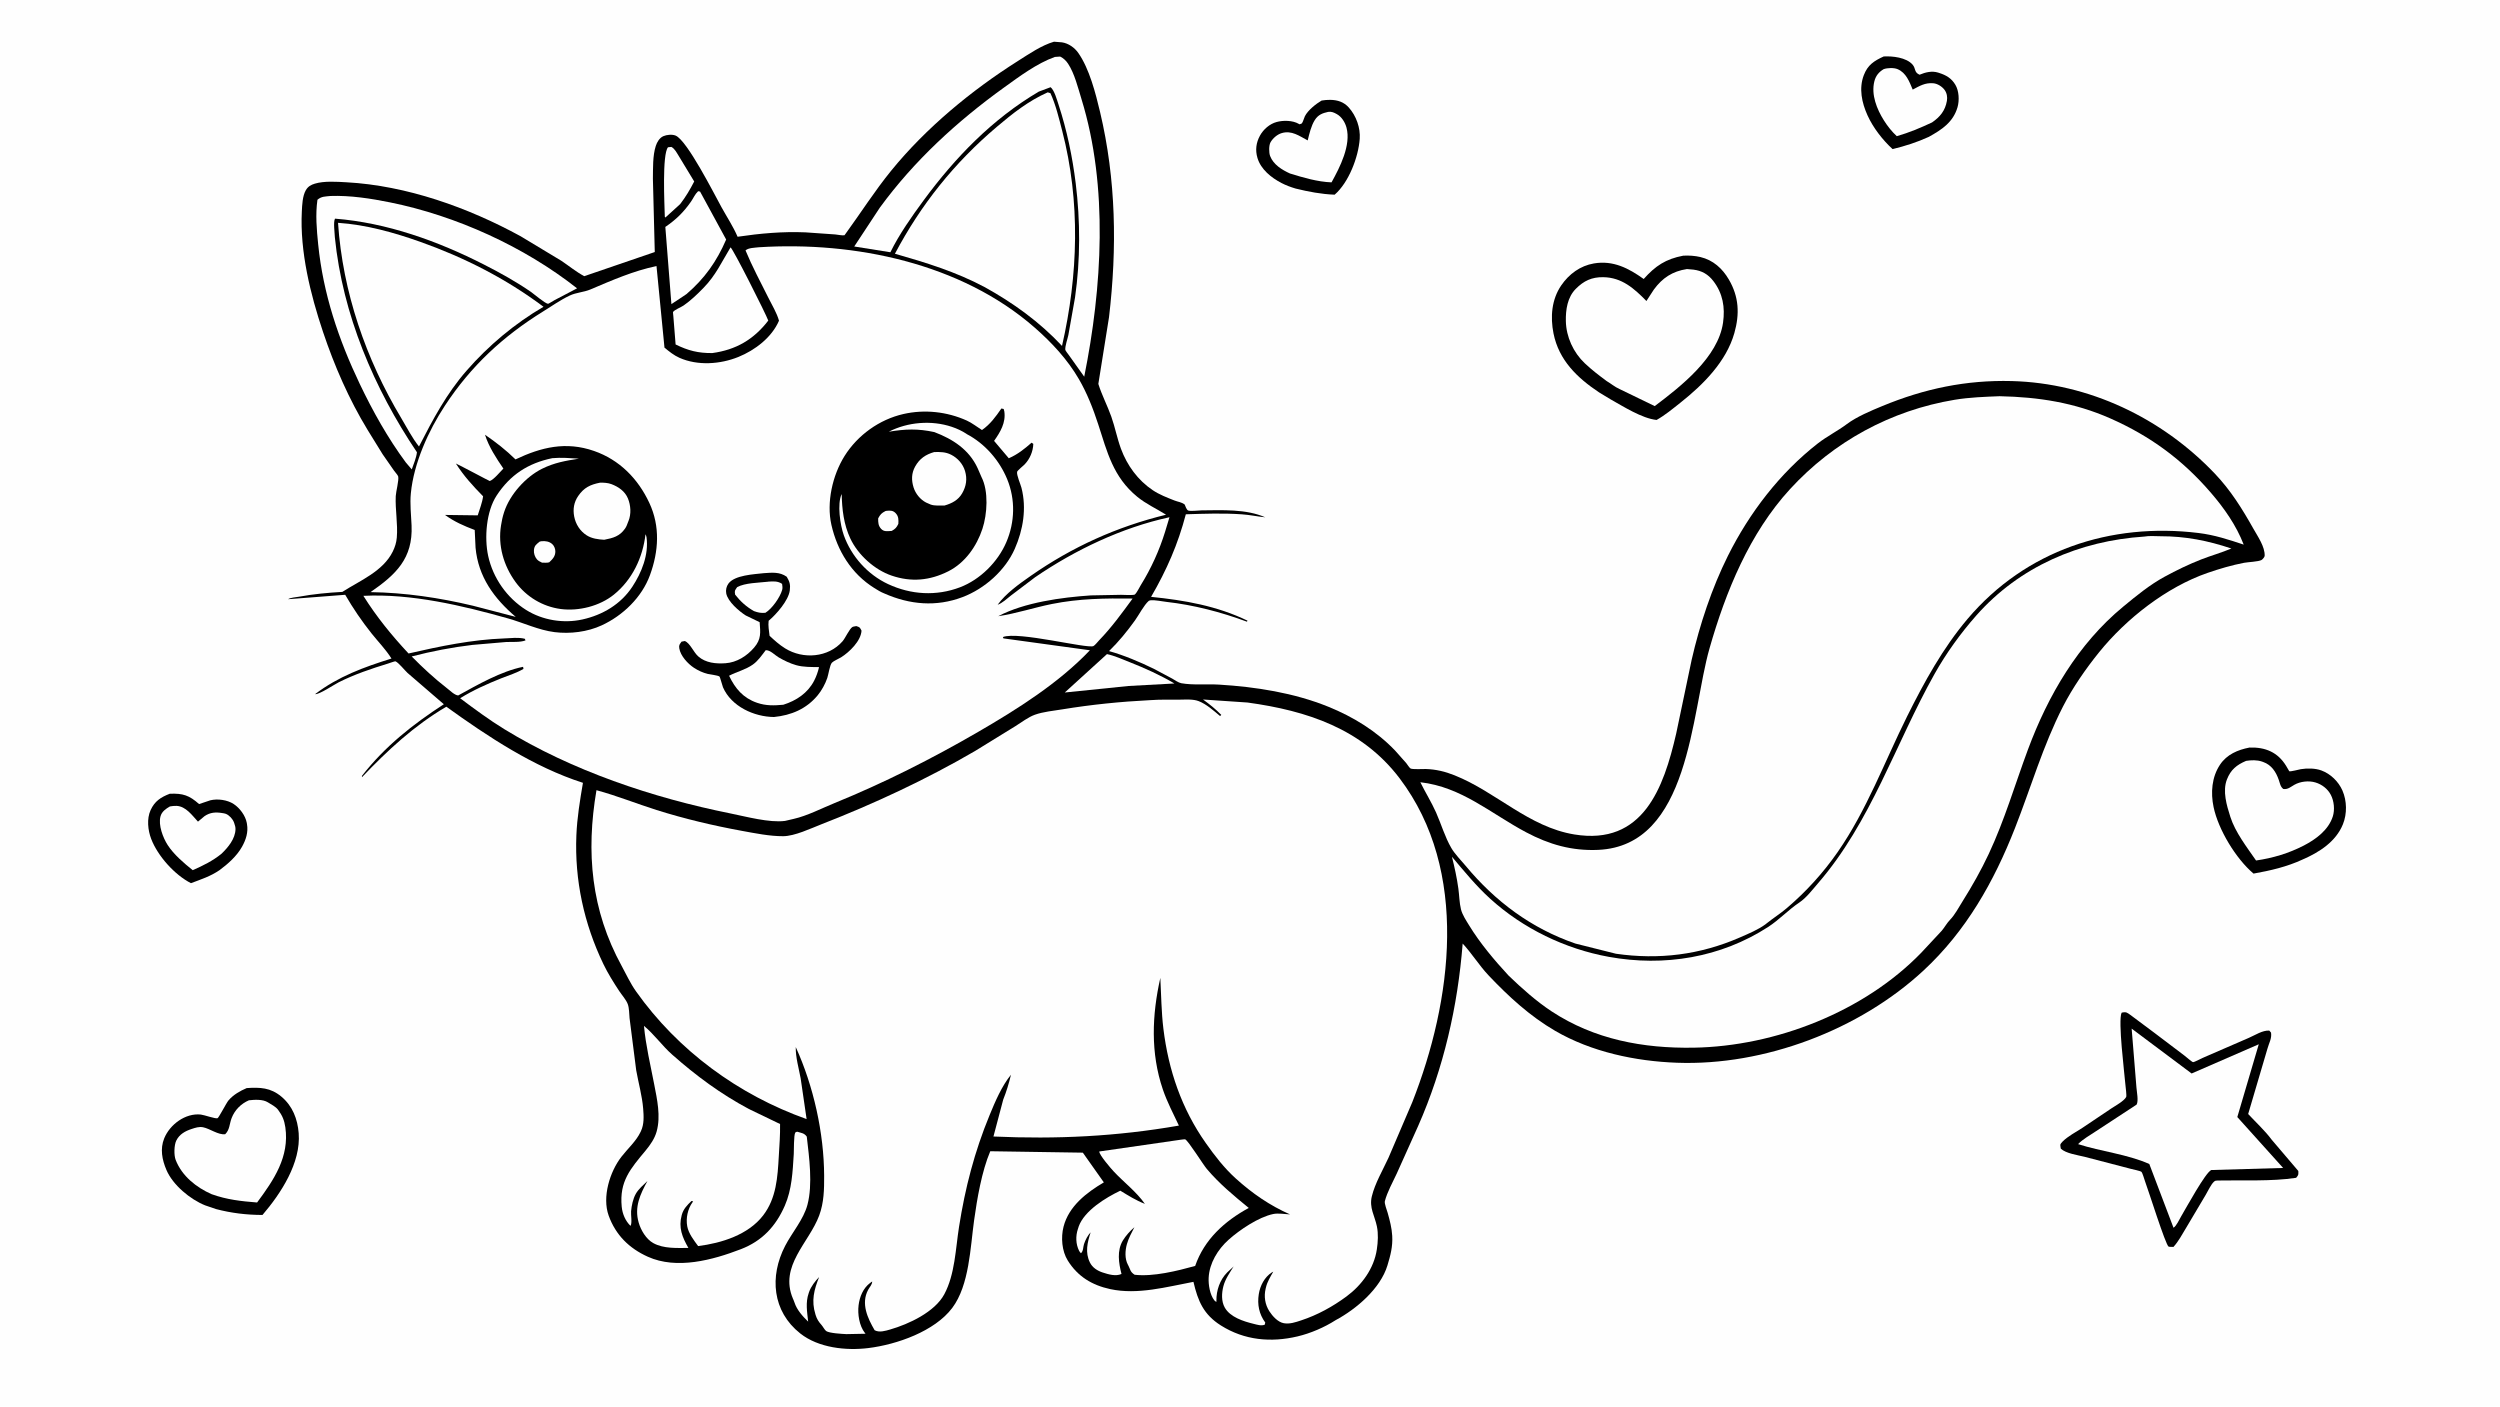<svg version="1.1" xmlns="http://www.w3.org/2000/svg" style="display: block;" viewBox="0 0 2048 1152" width="1820" height="1024">
<path transform="translate(0,0)" fill="rgb(254,254,254)" d="M -0 -0 L 2048 0 L 2048 1152 L -0 1152 L -0 -0 z"/>
<path transform="translate(0,0)" fill="rgb(0,0,0)" d="M 1543.13 46.105 C 1550.25 45.726 1561.61 46.865 1566.77 52.786 C 1569.58 56 1567.88 59.086 1572.5 61.076 C 1577.29 59.082 1582.53 57.741 1587.65 59.314 L 1588.5 59.594 C 1594.34 61.431 1598.73 64.027 1601.89 69.406 C 1604.82 74.4 1605.22 82.068 1603.61 87.667 C 1600.06 99.985 1590.66 106.116 1580.08 111.978 C 1570.5 116.37 1560.61 119.53 1550.39 122 C 1542.24 114.487 1534.51 104.581 1529.91 94.452 C 1525.23 84.175 1522.64 72.337 1526.84 61.413 C 1530.06 53.035 1535.2 49.747 1543.13 46.105 z"/>
<path transform="translate(0,0)" fill="rgb(254,254,254)" d="M 1543.11 56.5 C 1546.23 55.413 1551.47 55.218 1554.52 56.513 C 1561.54 59.489 1564.17 66.798 1566.89 73.27 C 1572.58 70.247 1577.05 67.485 1583.73 68.061 C 1587.19 68.358 1590.94 70.724 1592.99 73.5 C 1594.89 76.085 1595.45 79.372 1594.9 82.5 C 1593.5 90.554 1589.24 95.683 1582.72 100.159 C 1573.14 104.648 1564.04 108.477 1553.85 111.421 C 1549.82 107.688 1546.21 103.138 1543.3 98.497 C 1537.56 89.373 1532.73 77.525 1535.46 66.542 C 1536.6 61.968 1539.13 58.864 1543.11 56.5 z"/>
<path transform="translate(0,0)" fill="rgb(0,0,0)" d="M 139.08 650.095 C 149.868 649.66 155.041 651.39 163.088 658.551 L 172.329 655.459 C 178.247 654.028 186.215 655.089 191.383 658.481 C 196.411 661.782 201.012 667.937 202.152 673.91 L 202.333 675 C 203.495 681.579 201.48 687.782 198.272 693.5 C 193.977 701.157 186.828 707.523 179.824 712.701 C 172.374 717.787 164.73 720.216 156.436 723.357 C 143.011 716.524 129.198 701.057 123.86 687.103 C 121.142 679.996 120.125 670.624 123.357 663.542 C 126.717 656.18 131.696 652.939 139.08 650.095 z"/>
<path transform="translate(0,0)" fill="rgb(254,254,254)" d="M 139.173 660.5 C 140.984 660.206 142.83 659.942 144.67 660.036 C 152.297 660.428 157.37 667.779 162.175 672.943 L 167.557 668.447 C 172.176 665.308 176.66 665.047 182 665.907 C 183.027 666.072 184.054 666.18 185.031 666.571 C 187.837 667.695 190.641 670.788 191.667 673.57 L 191.98 674.5 C 192.525 676.058 192.939 677.431 192.912 679.108 C 192.787 686.953 186.829 694.114 181.432 699.268 C 174.213 705.135 166.321 708.987 157.873 712.715 C 150.62 706.877 142.431 699.951 137.369 692.129 C 133.525 686.19 129.54 675.709 131.486 668.599 C 132.56 664.674 135.834 662.441 139.173 660.5 z"/>
<path transform="translate(0,0)" fill="rgb(0,0,0)" d="M 1082.67 82.222 C 1085.02 81.869 1087.35 81.609 1089.74 81.653 C 1095.75 81.763 1100.88 83.372 1104.99 88 C 1111.03 94.796 1114.52 104.53 1113.89 113.568 C 1112.84 128.523 1104.88 149.388 1093.34 159.346 C 1082.35 158.919 1072 156.938 1061.34 154.318 C 1057.29 153.109 1053.5 151.709 1049.75 149.757 C 1041.41 145.418 1032.88 138.616 1030.1 129.232 C 1028.22 122.863 1028.98 116.723 1032.19 110.917 C 1035.03 105.776 1040.1 101.341 1045.84 99.792 C 1051.27 98.324 1058.99 98.412 1063.95 101.335 L 1064.5 101.683 C 1065.17 101.411 1065.99 101.374 1066.5 100.869 C 1067.3 100.079 1068.34 96.33 1068.95 95.102 C 1071.44 90.146 1078 84.974 1082.67 82.222 z"/>
<path transform="translate(0,0)" fill="rgb(254,254,254)" d="M 1088.07 91.5 C 1090.83 91.114 1092.78 92.036 1095.14 93.352 C 1099.13 95.571 1101.89 100.081 1103.05 104.411 C 1106.92 118.792 1097.61 136.961 1090.79 149.251 C 1079.31 148.814 1067.64 145.357 1056.73 141.98 C 1050.23 139.033 1043.19 134.743 1040.49 127.706 C 1039.44 124.981 1039.37 118.88 1040.85 116.353 C 1042.78 113.044 1046.33 109.976 1050 108.89 C 1058.12 106.486 1064.39 111.231 1071.27 114.885 C 1072.6 109.435 1074.08 102.907 1077.12 98.145 C 1079.87 93.845 1083.36 92.547 1088.07 91.5 z"/>
<path transform="translate(0,0)" fill="rgb(0,0,0)" d="M 1842.75 612.259 C 1855.74 611.811 1866.03 616.072 1872.89 627.437 C 1873.15 627.87 1875.33 631.65 1875.37 631.665 C 1876.56 632.087 1883.27 630.226 1884.83 629.969 C 1890.06 629.107 1896.67 629.163 1901.71 631.027 C 1909.28 633.826 1915.72 640.132 1918.94 647.5 C 1922.62 655.927 1922.78 666.505 1919.35 675.031 C 1913.57 689.382 1899.93 698.067 1886.29 703.97 C 1873.44 709.947 1860 713.017 1846.1 715.515 C 1831.66 703.326 1817.22 679.458 1813.36 660.981 C 1810.91 649.23 1811.83 636.51 1818.63 626.301 C 1824.23 617.888 1833.2 614.101 1842.75 612.259 z"/>
<path transform="translate(0,0)" fill="rgb(254,254,254)" d="M 1840 623.169 C 1844.25 622.495 1848.9 622.336 1853.01 623.728 L 1854 624.085 C 1860.84 626.475 1864.52 632.264 1866.79 638.802 C 1867.73 641.492 1868.1 644.428 1870.5 646.191 C 1874.23 646.717 1876.43 644.532 1879.49 642.789 C 1884.46 639.956 1891.34 639.204 1896.82 640.851 C 1902.12 642.446 1906.83 646.059 1909.41 651.003 C 1912.09 656.118 1912.78 663.27 1911.01 668.772 C 1907.44 679.848 1897.15 687.428 1887.3 692.519 C 1875.09 698.827 1861.75 702.859 1848.15 704.775 C 1840.66 693.886 1831.12 681.69 1827.07 668.936 C 1824.12 659.674 1820.55 647.933 1824.32 638.33 C 1827.43 630.388 1832.26 626.468 1840 623.169 z"/>
<path transform="translate(0,0)" fill="rgb(0,0,0)" d="M 202.112 891.219 C 213.029 890.492 221.639 890.816 230.463 898.177 C 239.662 905.85 243.769 916.514 244.688 928.162 C 246.605 952.438 230.099 977.547 215.034 995.156 C 201.981 995.125 189.577 993.646 176.963 990.332 L 167.978 987.261 C 155.779 982.349 141.637 970.655 136.37 958.357 C 132.797 950.015 130.978 941.053 134.545 932.344 C 139.2 920.981 151.934 911.549 164.5 912.9 C 167.215 913.192 176.489 916.519 178.188 915.904 C 179.249 915.52 185.378 903.465 187.151 901.356 C 190.994 896.785 196.678 893.515 202.112 891.219 z"/>
<path transform="translate(0,0)" fill="rgb(254,254,254)" d="M 203.907 901.218 C 208.646 900.684 215.265 900.283 219.421 902.874 C 222.118 904.556 225.844 906.401 227.768 908.97 C 231.254 913.626 232.926 917.577 233.755 923.347 C 237.225 947.507 224.303 966.511 210.615 984.94 C 197.475 983.891 185.9 982.643 173.369 978.145 C 160.783 972.622 148.952 963.182 143.897 950.032 C 142.402 946.144 142.585 937.951 144.415 934.228 C 146.962 929.044 151.711 926.437 156.945 924.722 C 159.997 923.722 163.075 922.663 166.322 923.308 C 171.973 924.432 178.92 929.795 184.5 929.002 C 188.292 925.226 187.871 920.661 189.759 915.767 C 192.307 909.159 197.48 903.98 203.907 901.218 z"/>
<path transform="translate(0,0)" fill="rgb(0,0,0)" d="M 1378.85 209.319 C 1383.37 209.025 1388.56 209.375 1392.97 210.428 C 1403.41 212.921 1410.97 219.765 1416.28 228.854 C 1424.59 243.084 1425.2 257.081 1420.79 272.684 C 1414.16 296.119 1395.25 314.955 1376.75 329.623 C 1370.42 334.639 1364.13 339.912 1357.08 343.884 C 1345.17 342.675 1329.6 332.712 1319.28 326.94 L 1309.91 321.265 C 1292.02 309.363 1277 294.882 1272.63 272.996 C 1269.94 259.503 1271.04 245.187 1279.02 233.572 C 1285.37 224.335 1294.56 217.554 1305.75 215.662 C 1321.56 212.989 1334.15 219.596 1346.52 228.413 C 1356.07 217.664 1364.62 212.019 1378.85 209.319 z"/>
<path transform="translate(0,0)" fill="rgb(254,254,254)" d="M 1381.93 220.268 L 1387.26 220.743 C 1394.18 221.643 1399.27 224.511 1403.56 230.074 C 1411.38 240.226 1413.28 251.681 1411.52 264.165 C 1407.51 292.587 1377.01 316.346 1355.55 332.535 L 1326.61 318.503 C 1322.91 316.874 1319.66 314.093 1316.16 312.022 C 1309.74 307.257 1304.07 302.945 1298.24 297.44 C 1288.88 288.601 1283 275.766 1282.75 262.887 C 1282.56 253.59 1284.03 243.379 1290.87 236.5 C 1297.45 229.877 1304 226.792 1313.38 226.929 C 1328.67 227.151 1338.68 236.171 1348.74 246.444 L 1354.86 237.037 C 1361.86 227.495 1370.15 222.067 1381.93 220.268 z"/>
<path transform="translate(0,0)" fill="rgb(0,0,0)" d="M 1738 829.5 C 1738.9 829.147 1741.01 828.923 1741.93 829.269 C 1743.75 829.953 1746.29 832.21 1748.01 833.374 L 1764.72 845.838 L 1789.4 864.525 C 1790.37 865.264 1795.73 869.926 1796.53 869.971 C 1797.6 870.03 1802.96 867.132 1804.26 866.569 L 1842.34 850.034 C 1847.44 847.842 1853.36 843.812 1859 844.115 L 1860.44 845.772 C 1861.15 850.733 1858.79 854.138 1857.53 858.803 L 1841.7 912.458 C 1847.82 919.058 1855.65 926.302 1860.94 933.476 L 1882.79 959.135 C 1882.88 962.277 1883.01 962.353 1880.99 964.729 C 1860.4 967.809 1837.64 966.499 1816.75 966.942 C 1815.43 967.019 1814.75 966.935 1813.71 967.885 C 1811.17 970.196 1808.75 975.615 1806.92 978.675 L 1790.68 1006.03 C 1787.52 1011.25 1784.62 1016.81 1780.5 1021.33 C 1779.76 1021.28 1777 1021.37 1776.5 1021.08 C 1773.98 1019.57 1759.97 974.844 1757.24 967.669 C 1756.7 966.231 1755.17 960.704 1754.26 959.847 C 1753.42 959.055 1747.23 957.824 1745.73 957.42 L 1707.67 947.505 C 1701.96 946.076 1692.44 944.826 1688.21 940.835 C 1688.11 939.95 1687.7 938.32 1687.85 937.5 C 1687.96 936.876 1689.21 935.488 1689.67 935.024 C 1693.91 930.729 1700.66 927.202 1705.75 923.908 L 1729.55 907.928 C 1732.73 905.805 1740.1 901.795 1741.76 898.517 C 1742.29 897.475 1741.28 890.266 1741.14 888.531 C 1740.28 878.252 1734.99 836.233 1738 829.5 z"/>
<path transform="translate(0,0)" fill="rgb(254,254,254)" d="M 1746.25 842.505 L 1795.38 879.266 L 1850.39 855.317 L 1832.81 914.941 L 1870.34 956.648 L 1811.5 958.338 C 1806.77 960.211 1790.69 989.767 1786.85 996.214 C 1785.41 998.633 1782.88 1004.3 1780.53 1005.63 L 1760.71 953.406 C 1742.69 945.384 1721.24 943.197 1702.37 937.134 C 1706.35 932.949 1712.27 929.791 1717.06 926.528 L 1750.31 904.746 C 1752.01 901.69 1750.44 894.324 1750.16 890.579 L 1746.25 842.505 z"/>
<path transform="translate(0,0)" fill="rgb(0,0,0)" d="M 863.425 34.026 L 869.938 34.54 C 875.322 35.358 880.267 38.83 883.361 43.258 C 892.428 56.233 897.518 76.21 901.168 91.589 C 914.322 147.008 915.156 203.141 908.52 259.617 L 899.764 314.368 C 902.587 323.481 907.204 332.184 910.405 341.235 C 913.458 349.868 915.128 358.919 918.299 367.5 C 923.349 381.169 932.14 393.232 944.269 401.385 C 949.731 405.057 956.004 407.441 962.094 409.853 C 965.098 411.043 967.855 411.135 970.5 413.174 C 971.01 414.406 972.084 417.745 973.5 418.121 C 976.056 418.8 981.575 417.965 984.368 417.944 C 1001.1 417.816 1020.9 416.708 1036.5 423.644 C 1030.03 422.991 1023.76 421.629 1017.24 421.183 C 1001.96 420.139 986.72 420.688 971.431 421.162 C 965.002 445.683 955.725 466.886 942.968 488.802 C 970.394 491.559 996.908 496.211 1021.94 508.299 L 1021.5 509.15 C 1000.24 501.25 977.969 495.446 955.389 492.905 C 951.501 492.468 946.492 491.302 942.641 491.618 C 942.434 491.635 941.345 491.847 941.075 492.084 C 937.063 495.609 933.036 503.555 929.808 508.055 C 923.369 517.031 916.45 525.52 908.524 533.225 C 920.949 536.708 933.648 542.111 945.242 547.752 L 960.259 555.759 C 962.414 556.974 965.333 559.117 967.729 559.557 C 977.07 561.271 989.032 560.114 998.649 560.696 C 1028.74 562.516 1060.07 567.427 1088.16 578.814 C 1108.6 587.101 1127.63 598.765 1142.9 614.76 L 1152.04 625.055 C 1152.85 626.044 1154.5 628.764 1155.49 629.381 C 1156.98 630.319 1165.96 629.762 1168.08 629.832 C 1176.38 630.106 1183.82 631.894 1191.56 634.988 C 1225.85 648.703 1252.3 677.309 1289.71 683.445 C 1346 692.675 1362.9 645.34 1373.13 600.819 L 1385.81 540.345 C 1392.39 511.585 1402.34 481.618 1415.51 455.213 C 1433.08 420.001 1457.99 387.413 1489.13 363.14 C 1496.74 357.205 1505.42 352.922 1512.97 347.251 C 1521.01 341.22 1532.75 336.32 1542.03 332.483 C 1576.44 318.249 1610.63 311.061 1648 312.022 C 1711.25 313.651 1771.05 342.325 1814.35 387.806 C 1827.41 401.528 1836.77 416.594 1845.99 433 C 1849.55 439.348 1855.53 447.781 1855.21 455.227 C 1855.17 456.169 1853.5 458.144 1852.65 458.607 C 1850.03 460.033 1841.74 460.255 1838.37 460.903 C 1828.24 462.845 1818.24 465.798 1808.5 469.157 C 1774.91 480.747 1741.73 506.734 1719.61 534.148 C 1708.6 547.777 1697.94 563.144 1689.93 578.786 C 1673.61 610.685 1663.71 645.058 1650.65 678.291 C 1633.36 722.287 1610.69 762.493 1575.71 794.947 C 1523.23 843.634 1445.19 873.114 1373.69 870.457 C 1339.56 869.19 1303.72 861.628 1273.92 844.289 C 1253.35 832.317 1235.79 816.163 1219.49 798.956 C 1211.73 790.756 1205.87 781.065 1198.22 772.825 C 1194.17 824.268 1182.63 874.951 1161.73 922.3 L 1144.24 961.194 C 1140.89 968.462 1136.48 976.144 1134.47 983.875 C 1133.97 985.801 1136.2 991.336 1136.79 993.468 C 1138.53 999.684 1140.15 1005.8 1140.51 1012.28 C 1141.01 1021.07 1139.09 1028.22 1136.59 1036.5 C 1130.84 1055.55 1110.91 1072.37 1094.14 1081.34 C 1084.98 1087.23 1073.53 1092.14 1062.92 1094.65 C 1041.08 1099.8 1019.46 1097.84 1000.18 1085.69 C 985.971 1076.74 981.343 1065.7 977.669 1049.95 C 955.679 1054.07 931.972 1060.75 909.5 1055.9 C 894.554 1052.67 882.867 1045.58 874.719 1032.5 C 869.848 1024.68 869.011 1013.57 871.249 1004.79 C 875.526 988.009 890.109 976.808 904.27 968.472 L 887.059 944.117 L 811.221 942.955 C 804.246 959.409 800.456 981.799 797.986 999.501 C 794.884 1021.73 794.093 1052.62 780.114 1071.27 C 765.718 1090.48 734.609 1101.33 711.4 1104.19 C 693.051 1106.46 670.52 1104.05 655.565 1092.22 C 632.682 1074.14 630.237 1045.52 643.175 1020.5 C 648.871 1009.49 658.329 998.758 661.473 986.773 C 665.877 969.985 662.904 948.146 660.915 931 C 658.856 928.027 656.396 927.996 653 926.944 C 652.5 927.191 651.813 927.224 651.5 927.685 C 650.184 929.625 650.431 942.431 650.254 945.242 C 649.348 959.649 648.761 974.203 642.899 987.594 C 635.516 1004.46 624.34 1016.49 606.907 1023.2 C 583.823 1032.08 554.459 1040.1 530.665 1029.36 C 515.38 1022.46 504.353 1011.58 498.613 995.664 C 493.136 980.48 499.575 959.709 509.052 947.5 C 514.13 940.958 521.186 934.658 524.728 927.188 L 525.047 926.5 C 527.751 920.804 527.378 914.239 526.884 908.072 C 526.05 897.645 523.019 886.958 521.177 876.633 L 515.73 833.875 C 515.39 830.313 515.485 825.881 514.303 822.544 C 513.039 818.974 509.391 814.94 507.269 811.726 C 502.682 804.777 497.919 797.148 494.317 789.663 C 478.387 756.556 470.644 720.83 472.171 684.088 C 472.775 669.556 475.114 655.452 477.548 641.141 C 437.208 628.22 399.748 603.317 365.638 578.795 C 339.413 594.17 317.385 614.627 296.572 636.5 L 296.462 635.5 C 315.446 611.172 337.908 593.493 363.587 576.768 L 333.904 551.177 C 331.557 549.043 326.504 542.641 323.959 541.605 C 323.546 541.437 318.838 543.15 317.921 543.432 C 304.071 547.689 290.477 552.252 277.498 558.773 C 273.646 560.709 261.383 569.017 258.112 568.5 C 277.228 553.981 298.003 546.412 320.697 539.331 C 315.988 531.829 309.824 525.605 304.333 518.704 C 296.329 508.641 289.24 498.225 282.794 487.108 L 236 490.725 C 237.9 489.401 242.423 489.131 244.819 488.694 C 256.724 486.523 268.378 485.412 280.448 484.736 C 294.96 475.409 313.749 467.944 321.766 451.67 C 323.561 448.024 324.725 444.286 325.065 440.224 C 326.009 428.975 323.693 417.544 324.191 406.277 C 324.352 402.636 326.918 393.232 326.203 390.176 C 325.963 389.15 323.576 386.511 322.82 385.444 L 313.489 372.031 L 301.109 351.987 C 285.809 326.84 273.941 299.574 264.598 271.711 C 254.278 240.93 245.594 205.843 247.255 173.157 C 247.528 167.768 247.779 160.541 250.5 155.742 C 252.244 152.667 254.706 151.272 257.962 150.294 C 265.604 148.001 275.799 148.745 283.708 149.173 C 333.009 151.842 383.419 169.814 426.505 193.393 L 459.671 213.385 C 465.967 217.578 471.937 222.525 478.601 226.108 L 536.39 206.323 L 534.856 146.26 C 535.013 137.78 534.595 127.476 537.219 119.411 C 538.25 116.242 540.262 112.788 543.433 111.405 C 546.199 110.198 550.625 109.768 553.45 110.931 C 562.883 114.811 585.069 158.759 591.069 169.643 C 595.565 177.799 600.515 185.209 604.236 193.805 C 622.782 191.074 641.026 189.411 659.792 190.197 L 684.267 191.918 C 685.955 192.054 690.328 192.976 691.813 192.559 C 691.827 192.555 692.625 191.459 692.651 191.424 C 705.212 174.169 716.424 156.453 729.966 139.797 C 758.532 104.663 795.826 73.866 834 49.742 C 843.051 44.022 853.146 37.03 863.425 34.026 z"/>
<path transform="translate(0,0)" fill="rgb(254,254,254)" d="M 442.183 443.5 C 442.835 443.321 442.886 443.282 443.671 443.215 C 446.783 442.95 449.874 443.367 452.31 445.5 C 453.935 446.924 454.871 449.255 454.932 451.396 C 455.048 455.519 452.682 457.914 449.931 460.5 C 448.158 461.043 445.866 460.786 444 460.773 C 442.582 460.089 440.879 459.298 439.842 458.064 C 438.128 456.025 437.161 453.144 437.397 450.5 C 437.739 446.683 439.495 445.684 442.183 443.5 z"/>
<path transform="translate(0,0)" fill="rgb(254,254,254)" d="M 547.217 120.5 L 550.011 120.218 C 553.025 121.903 554.382 125.121 556.211 127.927 L 568.699 148.525 C 565.243 155.185 561.799 161.081 557.192 167.052 L 545.088 178.056 L 544.613 177.436 C 544.365 167.383 542.306 126.411 547.217 120.5 z"/>
<path transform="translate(0,0)" fill="rgb(254,254,254)" d="M 906.829 535.705 C 912.97 537.006 919.365 539.895 925.192 542.201 C 937.932 547.244 950.28 552.779 962.086 559.771 L 924.516 561.81 L 872.263 567.161 L 906.829 535.705 z"/>
<path transform="translate(0,0)" fill="rgb(254,254,254)" d="M 491.551 395.272 C 494.539 395.185 498.044 395.4 500.853 396.455 C 506.653 398.634 511.938 402.267 514.388 408.157 C 516.74 413.815 517.196 420.894 514.876 426.623 L 514.515 427.5 C 513.801 429.417 513.235 431.168 512.045 432.871 C 507.613 439.216 502.229 440.625 494.969 442.037 C 490.047 441.761 484.848 441.101 480.62 438.406 C 475.162 434.926 471.575 429.299 470.371 422.951 C 469.223 416.898 470.163 411.262 473.656 406.172 C 478.384 399.285 483.624 396.822 491.551 395.272 z"/>
<path transform="translate(0,0)" fill="rgb(254,254,254)" d="M 452.463 375.193 C 459.759 374.536 466.979 375.14 474.27 375.604 C 463.32 377.29 454.008 378.903 444 383.894 C 430.683 390.536 417.681 404.931 413.021 419.241 L 412.82 419.881 C 411.72 423.213 411.022 426.716 410.456 430.18 C 407.746 446.761 412.566 463.295 422.371 476.723 C 431.125 488.712 444.47 496.762 459.248 498.748 C 474.005 500.731 491.215 496.397 502.87 486.992 C 517.98 474.798 526.58 456.58 528.806 437.5 C 529.2 438.378 529.508 439.051 529.64 440.016 C 531.576 454.14 525.605 469.008 517.996 480.53 C 508.513 494.892 493.654 503.66 477.108 507.325 C 461.606 510.76 444.501 507.991 431.042 499.564 C 415.329 489.725 403.814 473.369 399.899 455.218 C 396.691 440.34 398.339 418.795 406.828 405.818 C 417.928 388.849 432.598 379.287 452.463 375.193 z"/>
<path transform="translate(0,0)" fill="rgb(254,254,254)" d="M 571.903 156.5 L 573.495 156.783 L 594.872 196.091 C 587.068 214.127 577.224 228.048 562.327 240.811 L 550.016 248.999 L 545.04 185.757 C 553.738 179.842 560.074 173.651 566.085 164.998 C 568.171 161.994 569.204 159.101 571.903 156.5 z"/>
<path transform="translate(0,0)" fill="rgb(254,254,254)" d="M 598.455 202.5 C 600.416 203.455 627.457 257.074 629.363 262.492 C 617.405 278.039 602.863 286.456 583.51 289.091 C 572.007 289.207 563.76 287.112 553.456 282.042 L 551.571 258.504 C 551.547 258.218 551.231 255.637 551.317 255.502 C 552.493 253.653 557.85 251.596 559.925 250.17 C 565.812 246.124 571.336 240.799 576.314 235.69 C 586.423 225.315 591.14 214.55 598.455 202.5 z"/>
<path transform="translate(0,0)" fill="rgb(254,254,254)" d="M 270.709 160.406 C 286.912 159.853 303.69 162.449 319.523 165.652 C 373.629 176.6 429.327 201.879 472.729 236.063 L 454.425 245.66 C 453.642 246.092 449.336 248.78 448.948 248.738 C 446.457 248.465 437.641 240.858 435.166 239.138 C 423.008 230.69 409.71 223.336 396.53 216.619 C 358.648 197.312 317.004 182.347 274.43 178.972 C 272.904 181.93 274.215 190.586 274.315 194.237 C 280.68 257.475 306.307 317.907 341.561 370.355 C 341.012 375.081 338.865 379.92 337.322 384.414 L 332.386 378.625 C 317.651 358.667 305.301 336.568 294.655 314.251 C 277.287 277.844 264.7 240.356 260.652 200.069 C 259.434 187.945 258.314 175.621 260.052 163.5 C 263.414 160.601 266.424 160.919 270.709 160.406 z"/>
<path transform="translate(0,0)" fill="rgb(254,254,254)" d="M 864.133 46.5 L 868.5 46.198 C 871.275 47.624 873.315 49.521 875.023 52.129 C 880.31 60.205 883.118 71.847 885.958 81.058 C 908.098 152.868 902.828 235.685 888.197 308.45 L 875.654 290.823 C 875.164 290.103 872.769 287.159 872.698 286.433 C 872.409 283.468 874.564 277.417 875.214 274.273 L 880.677 243.5 C 885.056 212.733 885.039 180.828 881.218 149.999 C 878.52 128.221 874.004 106.436 867.157 85.592 C 865.876 81.692 863.694 73.672 860.639 71.296 L 850.99 74.913 C 813.052 97.244 782.435 128.91 756.527 164.137 C 746.743 177.439 736.705 191.676 729.4 206.504 L 699.794 201.789 L 720.81 169.888 C 748.923 131.437 784.058 99.248 822.541 71.529 C 835.131 62.46 849.483 51.745 864.133 46.5 z"/>
<path transform="translate(0,0)" fill="rgb(254,254,254)" d="M 967.383 933.5 C 967.99 933.455 970.548 933.047 970.948 933.236 C 973.506 934.447 985.476 953.715 988.564 957.378 C 998.864 969.595 1010.7 979.351 1022.99 989.406 C 1003.22 1000.16 986.516 1015.26 979.077 1036.92 C 964.407 1040.98 944.716 1045.9 929.5 1044.14 C 925.764 1041.75 926.131 1039.98 924.271 1036.46 L 923.983 1035.93 C 921.308 1030.99 921.675 1024.29 923.174 1019 C 924.556 1014.12 927 1009.69 929.304 1005.2 C 925.905 1008.07 922.205 1012.21 919.886 1016.02 C 914.822 1024.34 916.452 1034.6 918.732 1043.5 C 913.949 1045.61 908.149 1043.86 903.379 1042.31 C 899.015 1040.9 894.93 1038.32 892.853 1034.1 C 888.779 1025.83 890.787 1017.7 893.457 1009.38 C 891.042 1011.91 889.118 1015.7 888.027 1019 C 887.186 1021.54 887.595 1024.64 885.517 1026.5 C 884.908 1025.86 884.388 1025.3 883.986 1024.5 C 881.237 1019.02 881.073 1012.39 883.017 1006.65 L 883.246 1006 L 883.661 1004.62 C 888.34 991.549 905.971 980.901 917.756 975.272 C 924.488 979.353 930.514 983.205 937.895 986.069 C 930.979 976.127 920.529 968.313 912.281 959.438 C 910.052 957.04 900.436 945.935 900.521 943.154 L 967.383 933.5 z"/>
<path transform="translate(0,0)" fill="rgb(254,254,254)" d="M 527.539 840.257 C 535.957 847.223 542.462 856.568 550.674 863.831 C 570.238 881.134 590.402 896.027 613.47 908.346 L 639.026 920.659 C 639.201 929.477 638.486 938.297 637.986 947.097 C 637.02 964.101 636.03 981.389 625.17 995.525 C 612.937 1011.45 591.088 1018.22 571.903 1020.64 C 568.385 1015.86 564.06 1010.35 562.98 1004.41 C 561.773 997.768 563.353 990.273 567.274 984.812 L 567.83 984.05 L 566.5 983.691 C 562.873 987.147 559.853 990.218 558.494 995.164 C 555.651 1005.52 558.893 1013.33 563.933 1022.17 C 554.547 1022.18 543.594 1022.91 535.112 1018.17 C 529.276 1014.92 524.978 1007.59 523.177 1001.31 C 519.544 988.649 524.41 978.246 530.38 967.367 C 527.148 970.471 523.022 973.938 520.836 977.862 C 518.544 981.978 517.403 987.442 516.99 992.112 C 516.728 995.064 518.01 1002 516.5 1004.09 C 512.298 1000.01 509.879 994.263 509.313 988.443 C 507.277 967.543 516.492 957.348 528.899 942.368 C 532.676 937.808 536.277 932.652 537.895 926.879 C 541.426 914.281 538.312 900.533 535.897 888.041 C 532.814 872.102 529.037 856.454 527.539 840.257 z"/>
<path transform="translate(0,0)" fill="rgb(254,254,254)" d="M 276.915 182.394 C 299.801 183.917 322.714 190.314 344.259 197.96 C 380.376 210.779 414.543 228.14 445.239 251.167 C 421.871 264.763 400.066 283.018 382.336 303.381 C 365.864 322.143 354.543 343.573 343.233 365.628 C 337.657 358.702 333.286 350.049 328.704 342.393 C 299.613 293.788 280.736 239.016 276.915 182.394 z"/>
<path transform="translate(0,0)" fill="rgb(254,254,254)" d="M 858.306 75.5 L 860.5 76.181 C 864.878 85.629 867.547 96.939 870.154 107.013 C 885.185 165.085 883.269 225.16 870.004 283.243 C 851.802 263.713 829.823 247.796 806.504 234.995 C 783.167 222.542 758.438 214.964 733.119 207.727 C 754.455 167.372 781.73 133.315 816.496 103.843 C 829.642 92.7 842.461 82.567 858.306 75.5 z"/>
<path transform="translate(0,0)" fill="rgb(254,254,254)" d="M 1756.62 439.421 C 1760.57 438.655 1765.86 439.154 1769.92 439.148 C 1790.26 439.116 1808.71 442.741 1827.94 449.199 C 1819.91 452.614 1811.44 454.954 1803.31 458.123 C 1793.07 462.117 1782.87 467.072 1773.21 472.33 C 1760.98 478.983 1750 488.024 1739.3 496.853 C 1702.38 527.313 1677.81 569.431 1661.3 613.868 C 1650.69 642.428 1642.17 671.686 1629.21 699.335 C 1622.81 713 1615.53 725.772 1607.53 738.554 C 1604.57 743.279 1601.37 749.385 1597.48 753.358 C 1594.93 755.956 1593.05 759.517 1590.65 762.352 L 1573.97 780.253 C 1527.12 828.69 1454.4 857.01 1387.5 858.122 C 1346.1 858.811 1306.18 851.431 1271.08 828.367 C 1258.64 820.192 1246.54 809.38 1235.83 799.058 C 1224.31 786.64 1212.33 772.398 1203.5 757.915 C 1201.07 753.935 1197.96 749.314 1196.83 744.775 C 1195.5 739.445 1195.45 733.194 1194.68 727.691 C 1193.46 718.882 1191.6 710.328 1189.42 701.712 C 1199.35 713.479 1209.2 725.564 1220.61 735.944 C 1247.65 760.531 1282.11 777.202 1318 783.717 C 1363.29 791.937 1409.66 784.345 1448.45 759.234 C 1457.59 753.318 1465.1 745.144 1473.93 739.257 C 1479.75 735.374 1484.68 728.801 1489.25 723.521 C 1532.76 673.281 1552.63 609.279 1584.75 552.021 C 1594.32 534.969 1606.07 518.676 1619.01 504.036 C 1654.45 463.94 1703.78 442.861 1756.62 439.421 z"/>
<path transform="translate(0,0)" fill="rgb(254,254,254)" d="M 1638.08 324.431 C 1669.95 325.108 1699.42 329.645 1728.85 342.657 C 1761.52 357.103 1787.85 376.423 1811.15 403.5 C 1822.14 416.272 1831.94 430.237 1838.04 446.008 C 1825.54 441.883 1814.26 438.11 1801.08 436.496 C 1729.06 427.681 1659.43 450.714 1611.88 506.809 C 1591.66 530.659 1576.3 558.613 1562.42 586.494 C 1543.9 623.703 1529.23 663.61 1505.41 697.879 C 1493.48 715.039 1479.65 730.242 1463.74 743.794 C 1458.46 748.291 1452.7 751.914 1447.34 756.203 L 1446.28 757.057 C 1440.22 761.503 1432.23 764.806 1425.31 767.825 C 1392.69 782.061 1359.01 786.223 1323.81 781.169 L 1290.54 772.817 C 1254.5 760.391 1224.97 738.404 1200.7 709.193 C 1196.88 704.607 1191.91 699.649 1188.93 694.563 C 1183.73 685.696 1180.6 674.843 1176.4 665.4 C 1172.61 656.902 1167.64 649.029 1163.55 640.673 C 1197.36 644.496 1221.31 666.337 1250.2 681.666 C 1269.08 691.685 1287.72 697.03 1309.22 696.077 C 1384.46 692.745 1385.29 584.131 1400.43 531.029 C 1413.69 484.484 1433.25 436.648 1466.43 400.5 C 1502.11 361.612 1549.05 336.047 1601.2 327.368 C 1613.36 325.345 1625.78 324.93 1638.08 324.431 z"/>
<path transform="translate(0,0)" fill="rgb(254,254,254)" d="M 621.729 202.411 C 699.985 197.469 787.187 215.425 847.5 268.134 C 861.555 280.416 874.434 294.26 883.851 310.469 C 890.508 321.928 895.536 334.748 899.62 347.34 C 907.063 370.288 911.868 390.582 931.538 406.732 C 938.954 412.821 947.228 416.461 955.229 421.511 C 914.855 431.392 878.461 447.827 844.344 471.629 C 835.089 478.086 823.866 486.081 817.263 495.266 C 820.843 494.098 825.292 490.029 828.254 487.656 L 848.026 472.687 C 880.844 450.278 919.071 432.049 958.035 423.572 L 954.435 435.499 C 949.715 450.779 943.004 465.567 934.558 479.16 C 933.309 481.17 931.36 485.379 929.664 486.868 C 928.754 487.667 919.932 487.144 918.339 487.136 L 893.67 487.606 C 869.689 489.212 839.154 493.348 817.738 504.657 C 832.511 502.465 846.983 497.617 861.678 494.659 C 883.789 490.209 905.389 489.903 927.83 490.209 C 919.221 501.974 910.617 513.86 900.453 524.348 C 899.457 525.376 896.9 528.628 895.706 529.143 C 890.405 531.428 834.028 516.836 821.576 521.721 L 822 522.823 L 892.85 532.559 C 867.202 559.505 833.355 580.839 801.371 599.395 C 763.468 621.385 724.202 641.226 683.595 657.762 C 673.027 662.065 661.289 668.176 650.271 670.673 L 643.087 672.35 C 630.327 674.037 611.058 668.777 598.414 666.234 C 534.632 653.406 468.589 631.232 412.981 597.097 C 400.565 589.475 388.605 580.594 376.947 571.862 C 387.505 565.264 399.214 560.091 410.755 555.471 C 416.75 553.137 423.283 551.093 428.83 547.827 L 428.5 546.122 C 410.366 549.789 391.412 560.743 375.323 569.587 C 372.328 569.27 368.699 565.635 366.287 563.759 C 355.861 555.65 346.497 547.016 337.254 537.624 C 353.487 533.406 370.34 530.146 387.005 528.174 L 414.5 525.807 C 419.4 525.554 425.908 526.21 430.483 524.5 L 429.964 523.165 C 424.845 521.774 418.486 522.652 413.152 522.85 C 386.509 523.838 360.579 529.238 334.68 535.198 C 320.942 520.474 308.385 505.068 297.681 487.972 C 336.842 486 378.781 495.898 416.249 506.491 C 428.791 510.037 441.285 516.06 454.231 517.69 C 467.025 519.302 481.266 517.556 493.006 512.107 C 510.36 504.051 525.824 489.156 532.465 470.973 C 539.585 451.481 540.932 431.097 531.936 411.845 C 522.694 392.068 507.582 376.566 486.636 369.282 C 463.625 361.279 443.485 366.153 422.292 376.202 C 414.571 368.613 406.244 362.107 397.313 356.005 C 400.349 365.735 406.62 375.341 412.373 383.722 C 409.618 386.434 404.687 392.663 401.227 393.923 C 400.991 394.008 377.154 381.221 373.453 379.561 C 379.931 389.769 387.322 397.848 395.743 406.415 C 395.12 411.559 392.862 417.055 391.358 422.038 L 364.553 421.693 C 372.216 427.276 380.1 430.691 388.891 434.027 L 389.57 448.5 C 391.763 472.398 404.781 490.154 422.501 505.217 L 387.586 496.109 C 359.988 489.523 331.929 485.346 303.536 484.926 C 324.401 470.489 338.324 457.383 337.161 430.321 C 336.785 421.587 335.718 412.631 336.57 403.916 C 338.989 379.185 350.944 352.782 364.466 332.175 C 385.809 299.649 412.135 275.322 444.969 254.974 C 452.009 250.611 459.248 245.496 466.712 241.977 C 472.198 239.39 478.156 239.324 483.731 236.958 C 501.418 229.454 518.898 221.771 537.801 217.815 L 544.34 284.637 C 548.184 287.816 552.023 290.939 556.621 292.979 C 571.573 299.611 590.019 298.302 604.896 292.27 C 618.526 286.743 632.242 276.291 638.155 262.571 C 636.399 256.265 632.354 249.618 629.416 243.724 C 623.034 230.922 616.207 218.222 610.733 205 C 613.011 202.809 618.602 202.8 621.729 202.411 z"/>
<path transform="translate(0,0)" fill="rgb(0,0,0)" d="M 625.727 469.399 C 632.486 468.96 638.683 468.192 644.5 472.341 C 646.872 476.373 647.606 478.645 647.009 483.5 C 645.997 491.729 635.867 503.275 629.675 508.392 C 629.129 512.37 629.98 516.724 630.432 520.702 C 634.54 524.529 638.384 528.022 643.17 531 C 657.867 540.147 678.516 538.634 690.223 525.189 C 692.553 522.512 695.766 515.063 698.302 513.5 C 698.941 513.106 700.7 512.939 701.5 512.752 C 704.451 513.722 704.335 513.726 705.763 516.5 C 705.288 524.941 695.8 534.096 688.994 538.356 C 687.072 539.559 682.892 541.268 681.508 542.733 C 679.771 544.57 678.672 552.461 677.716 555.249 C 676.038 560.143 673.156 565.471 669.842 569.462 C 660.513 580.699 648.161 585.81 634.028 587.235 C 617.765 587.069 599.098 578.636 592.264 562.868 C 591.69 561.545 589.949 554.534 589.366 554.065 C 588.16 553.092 581.486 552.36 579.731 551.92 C 575.719 550.914 571.963 549.181 568.5 546.921 C 563.47 543.64 557.439 537.122 556.46 530.944 C 556.026 528.204 556.806 527.713 558.309 525.5 L 561 524.986 C 565.344 526.684 568.086 534.137 572.037 537.605 C 578.149 542.971 586.507 543.719 594.273 543.185 C 603.571 542.546 611.813 537.323 617.774 530.374 C 623.748 523.409 622.929 518.099 622.314 509.557 L 610.926 504.057 C 605.456 500.565 596.249 492.738 594.935 486 C 594.394 483.226 595.073 480.24 596.715 477.97 C 601.769 470.982 617.646 470.324 625.727 469.399 z"/>
<path transform="translate(0,0)" fill="rgb(254,254,254)" d="M 629.041 476.412 L 629.367 476.343 C 633.552 476.058 637.237 475.786 640.693 478.179 C 640.942 479.746 641.199 481.534 640.757 483.092 C 639.021 489.214 632.45 498.562 627 501.863 C 623.354 502.187 621.058 501.711 617.645 500.476 C 611.455 496.967 606.595 492.575 602.21 486.987 C 601.66 483.642 601.937 483.681 603.875 480.844 C 610.266 477.308 621.708 477.252 629.041 476.412 z"/>
<path transform="translate(0,0)" fill="rgb(254,254,254)" d="M 627.276 532.5 C 630.997 532.315 634.653 536.505 637.969 538.434 C 642.413 541.021 647.22 543.338 652.175 544.755 C 658.172 546.47 664.78 546.255 670.977 546.357 C 670.085 550.165 668.739 554.026 666.941 557.5 C 661.671 567.684 652.347 573.82 641.695 577.184 C 634.087 577.889 627.528 578.111 620.168 575.582 C 608.776 571.665 602.262 563.913 597.27 553.43 C 603.757 550.032 610.669 548.562 616.783 544.23 C 620.987 541.252 624.167 536.561 627.276 532.5 z"/>
<path transform="translate(0,0)" fill="rgb(0,0,0)" d="M 820.325 334.5 L 822.216 334.9 L 822.742 336.885 C 824.113 346.127 819.402 353.893 814.348 361.034 L 826.4 375.269 C 833.649 372.121 839.217 367.656 845.086 362.5 L 846.484 363.5 C 846.269 369.693 843.703 375.757 839.412 380.263 C 838.282 381.451 833.436 385.319 833.217 386.389 C 832.681 389.015 836.036 396.551 836.795 399.5 C 841.108 416.255 838.168 433.857 831.302 449.457 C 823.484 467.219 806.566 482.156 788.566 488.989 C 766.969 497.187 745.29 495.235 724.453 486.033 C 721.504 484.896 718.793 483.173 716.118 481.503 C 697.446 469.851 685.864 450.952 681.084 429.811 C 676.93 411.439 682.002 389.136 691.868 373.4 C 702.611 356.265 720.394 343.522 740.062 339.028 C 757.389 335.069 775.767 337.075 792 344.385 C 796.173 346.264 800.505 349.68 804.433 352.142 C 811.269 347.381 815.672 341.249 820.325 334.5 z"/>
<path transform="translate(0,0)" fill="rgb(254,254,254)" d="M 725.397 418.5 L 726.35 418.318 C 729.298 418.015 731.559 417.98 733.722 420.257 C 736.207 422.873 736.104 425.666 735.925 429 C 734.435 432.096 733.486 433.097 730.5 434.798 C 727.252 434.882 724.297 435.74 721.847 433.125 C 719.415 430.53 719.372 427.788 719.402 424.5 C 721.082 421.315 722.19 420.143 725.397 418.5 z"/>
<path transform="translate(0,0)" fill="rgb(254,254,254)" d="M 765.311 370.179 C 770.353 370.072 774.591 370.05 779.169 372.367 C 784.538 375.085 788.809 379.921 790.548 385.714 C 792.489 392.181 791.555 398.163 788.192 404 C 784.989 409.558 779.768 412.236 773.829 413.966 C 770.373 413.951 765.515 414.387 762.319 413.147 L 758.59 411.509 C 753.888 409.083 750.007 404.276 748.425 399.252 C 746.549 393.292 746.604 387.568 749.709 382.004 C 753.328 375.518 758.344 372.186 765.311 370.179 z"/>
<path transform="translate(0,0)" fill="rgb(254,254,254)" d="M 765.407 353.826 C 752.065 350.891 741.469 351.3 728.088 353.528 C 743.588 345.567 763.035 343.942 779.669 349.5 C 783.966 350.936 788.023 352.824 791.816 355.297 L 791.835 355.393 C 806.751 363.172 818.787 376.995 825.115 392.489 C 831.903 409.107 831.425 427.62 824.362 444.064 C 817.406 460.258 802.962 474.649 786.504 480.938 C 767.041 488.377 746.254 487.094 727.5 478.344 C 710.791 470.548 697.458 455.7 691.267 438.38 C 688.286 430.04 685.649 412.703 689.5 404.564 C 689.788 417.099 691.173 429.514 696.597 441.031 C 702.928 454.476 716.383 466.597 730.392 471.392 C 746.491 476.902 761.714 475.492 776.869 467.861 C 790.598 460.947 800.107 447.346 804.829 433 C 808.725 421.161 810.01 402.247 804.034 390.658 L 800.896 383.444 C 793.918 368.185 780.56 359.569 765.407 353.826 z"/>
<path transform="translate(0,0)" fill="rgb(254,254,254)" d="M 942.243 573.422 C 950.252 572.841 958.434 573.045 966.467 573.011 C 971.411 572.99 977.269 572.433 981.948 574.229 C 988.28 576.66 994.313 582.115 999.5 586.451 L 1000.47 585.5 C 995.811 580.68 990.922 576.818 985.511 572.89 L 1021.98 575.367 C 1070.73 582.077 1115.81 596.858 1146.6 637.508 C 1203.95 713.255 1189.49 819.94 1156.97 902.717 L 1137.47 948.257 C 1132.89 958.246 1126.4 969.158 1123.8 979.909 C 1121.54 989.266 1126.14 995.723 1127.95 1004.48 C 1129.22 1010.6 1128.82 1017.21 1127.91 1023.35 C 1125.6 1039.01 1115.54 1052.69 1103.03 1061.92 C 1091.76 1070.24 1079.28 1077.12 1065.96 1081.5 C 1061.35 1083.02 1056.6 1084.7 1051.68 1083.83 C 1046.82 1082.97 1042.37 1077.96 1039.85 1074.04 C 1036.29 1068.47 1035.3 1061.93 1036.82 1055.5 L 1037.07 1054.5 C 1038.14 1049.82 1040.73 1045.78 1043.05 1041.62 L 1041.89 1042.22 C 1035.88 1046.12 1032.29 1053.07 1031.2 1060 C 1029.85 1068.54 1031.44 1076.36 1036.5 1083.29 L 1036.07 1085.07 C 1033.09 1086.19 1029.91 1085.07 1026.92 1084.34 C 1018.66 1082.33 1007.74 1078.88 1003.31 1070.98 C 1000.41 1065.82 1000.76 1059.07 1002.21 1053.5 C 1003.73 1047.63 1007.45 1042.43 1010.6 1037.32 L 1005.28 1042.28 C 999.295 1048.33 996.374 1056.95 996.483 1065.38 L 996.5 1066.38 C 995.783 1066 995.313 1065.78 994.798 1065.13 C 991.145 1060.54 989.853 1052.31 990.13 1046.62 C 990.714 1034.65 997.674 1023.33 1006.44 1015.48 C 1015.5 1007.37 1030.98 996.91 1043.03 994.381 C 1047.09 993.53 1052.65 994.494 1056.81 994.709 C 1040.2 987.394 1025.85 977.487 1012.37 965.298 C 1002.79 956.629 995.195 946.75 987.768 936.226 C 968.009 908.229 957.209 876.516 953.064 842.698 C 951.373 828.901 951.277 814.827 950.542 800.95 C 943.7 831.396 942.417 862.4 952.612 892.363 C 956.086 902.571 961.175 912.198 965.748 921.945 C 914.556 930.878 865.722 933.184 813.834 930.893 L 821.817 900.708 C 824.529 893.96 826.502 887.354 828.183 880.282 C 820.507 889.801 815.304 902.14 810.671 913.386 C 798.337 943.328 790.66 972.899 785.638 1004.88 C 782.812 1022.87 782.301 1043.84 773.575 1060.11 C 765.759 1074.69 744.471 1084.59 729.233 1088.98 C 725.289 1090.12 720.329 1091.68 716.5 1089.58 C 710.768 1079.73 705.144 1067.81 711.161 1056.5 C 712.387 1054.2 714.5 1052.24 714.5 1049.64 L 712.802 1050.85 C 707.07 1055.13 704.217 1062.17 703.35 1069.13 C 702.457 1076.3 703.904 1085.97 708.476 1091.73 L 709.067 1092.46 L 693.334 1092.77 C 689.848 1092.6 679.385 1092.05 676.813 1090.26 C 675.579 1089.4 674.077 1086.45 672.92 1085.19 C 670.712 1082.8 669.128 1080.29 668.172 1077.15 L 667.981 1076.5 C 664.517 1065.4 666.848 1056.46 671.029 1046.02 C 667.752 1049.34 664.365 1053.79 662.811 1058.22 L 662.5 1059.15 C 659.774 1066.87 661.195 1074.6 662.049 1082.54 C 657.571 1078.25 652.745 1072.87 650.837 1066.87 C 650.59 1066.1 650.356 1065.46 650.019 1064.71 L 649.572 1063.72 C 638.166 1036.89 662.845 1017.86 671.08 995.611 C 675.007 985.003 675.189 974.197 675.143 963.05 C 675 928.026 666.426 889.495 651.882 857.619 C 651.694 865.866 654.404 875.139 655.897 883.25 L 660.774 916.618 C 604.904 896.772 555.397 860.47 521.051 812.012 C 516.297 805.306 513.135 798.219 509.224 791.074 C 484.227 745.418 479.941 698.049 488.626 647.191 C 505.257 651.7 521.332 658.187 537.757 663.386 C 560.51 670.588 584.325 676.205 607.8 680.507 C 618.533 682.474 630.614 684.926 641.556 684.875 C 651.038 684.831 664.169 678.506 673 675.068 C 715.883 658.373 758.928 638.317 798.717 615.107 L 831.859 594.7 C 836.822 591.614 842.244 587.365 847.735 585.382 C 854.538 582.924 863.072 582.137 870.231 580.962 C 894.106 577.045 918.091 574.626 942.243 573.422 z"/>
</svg>